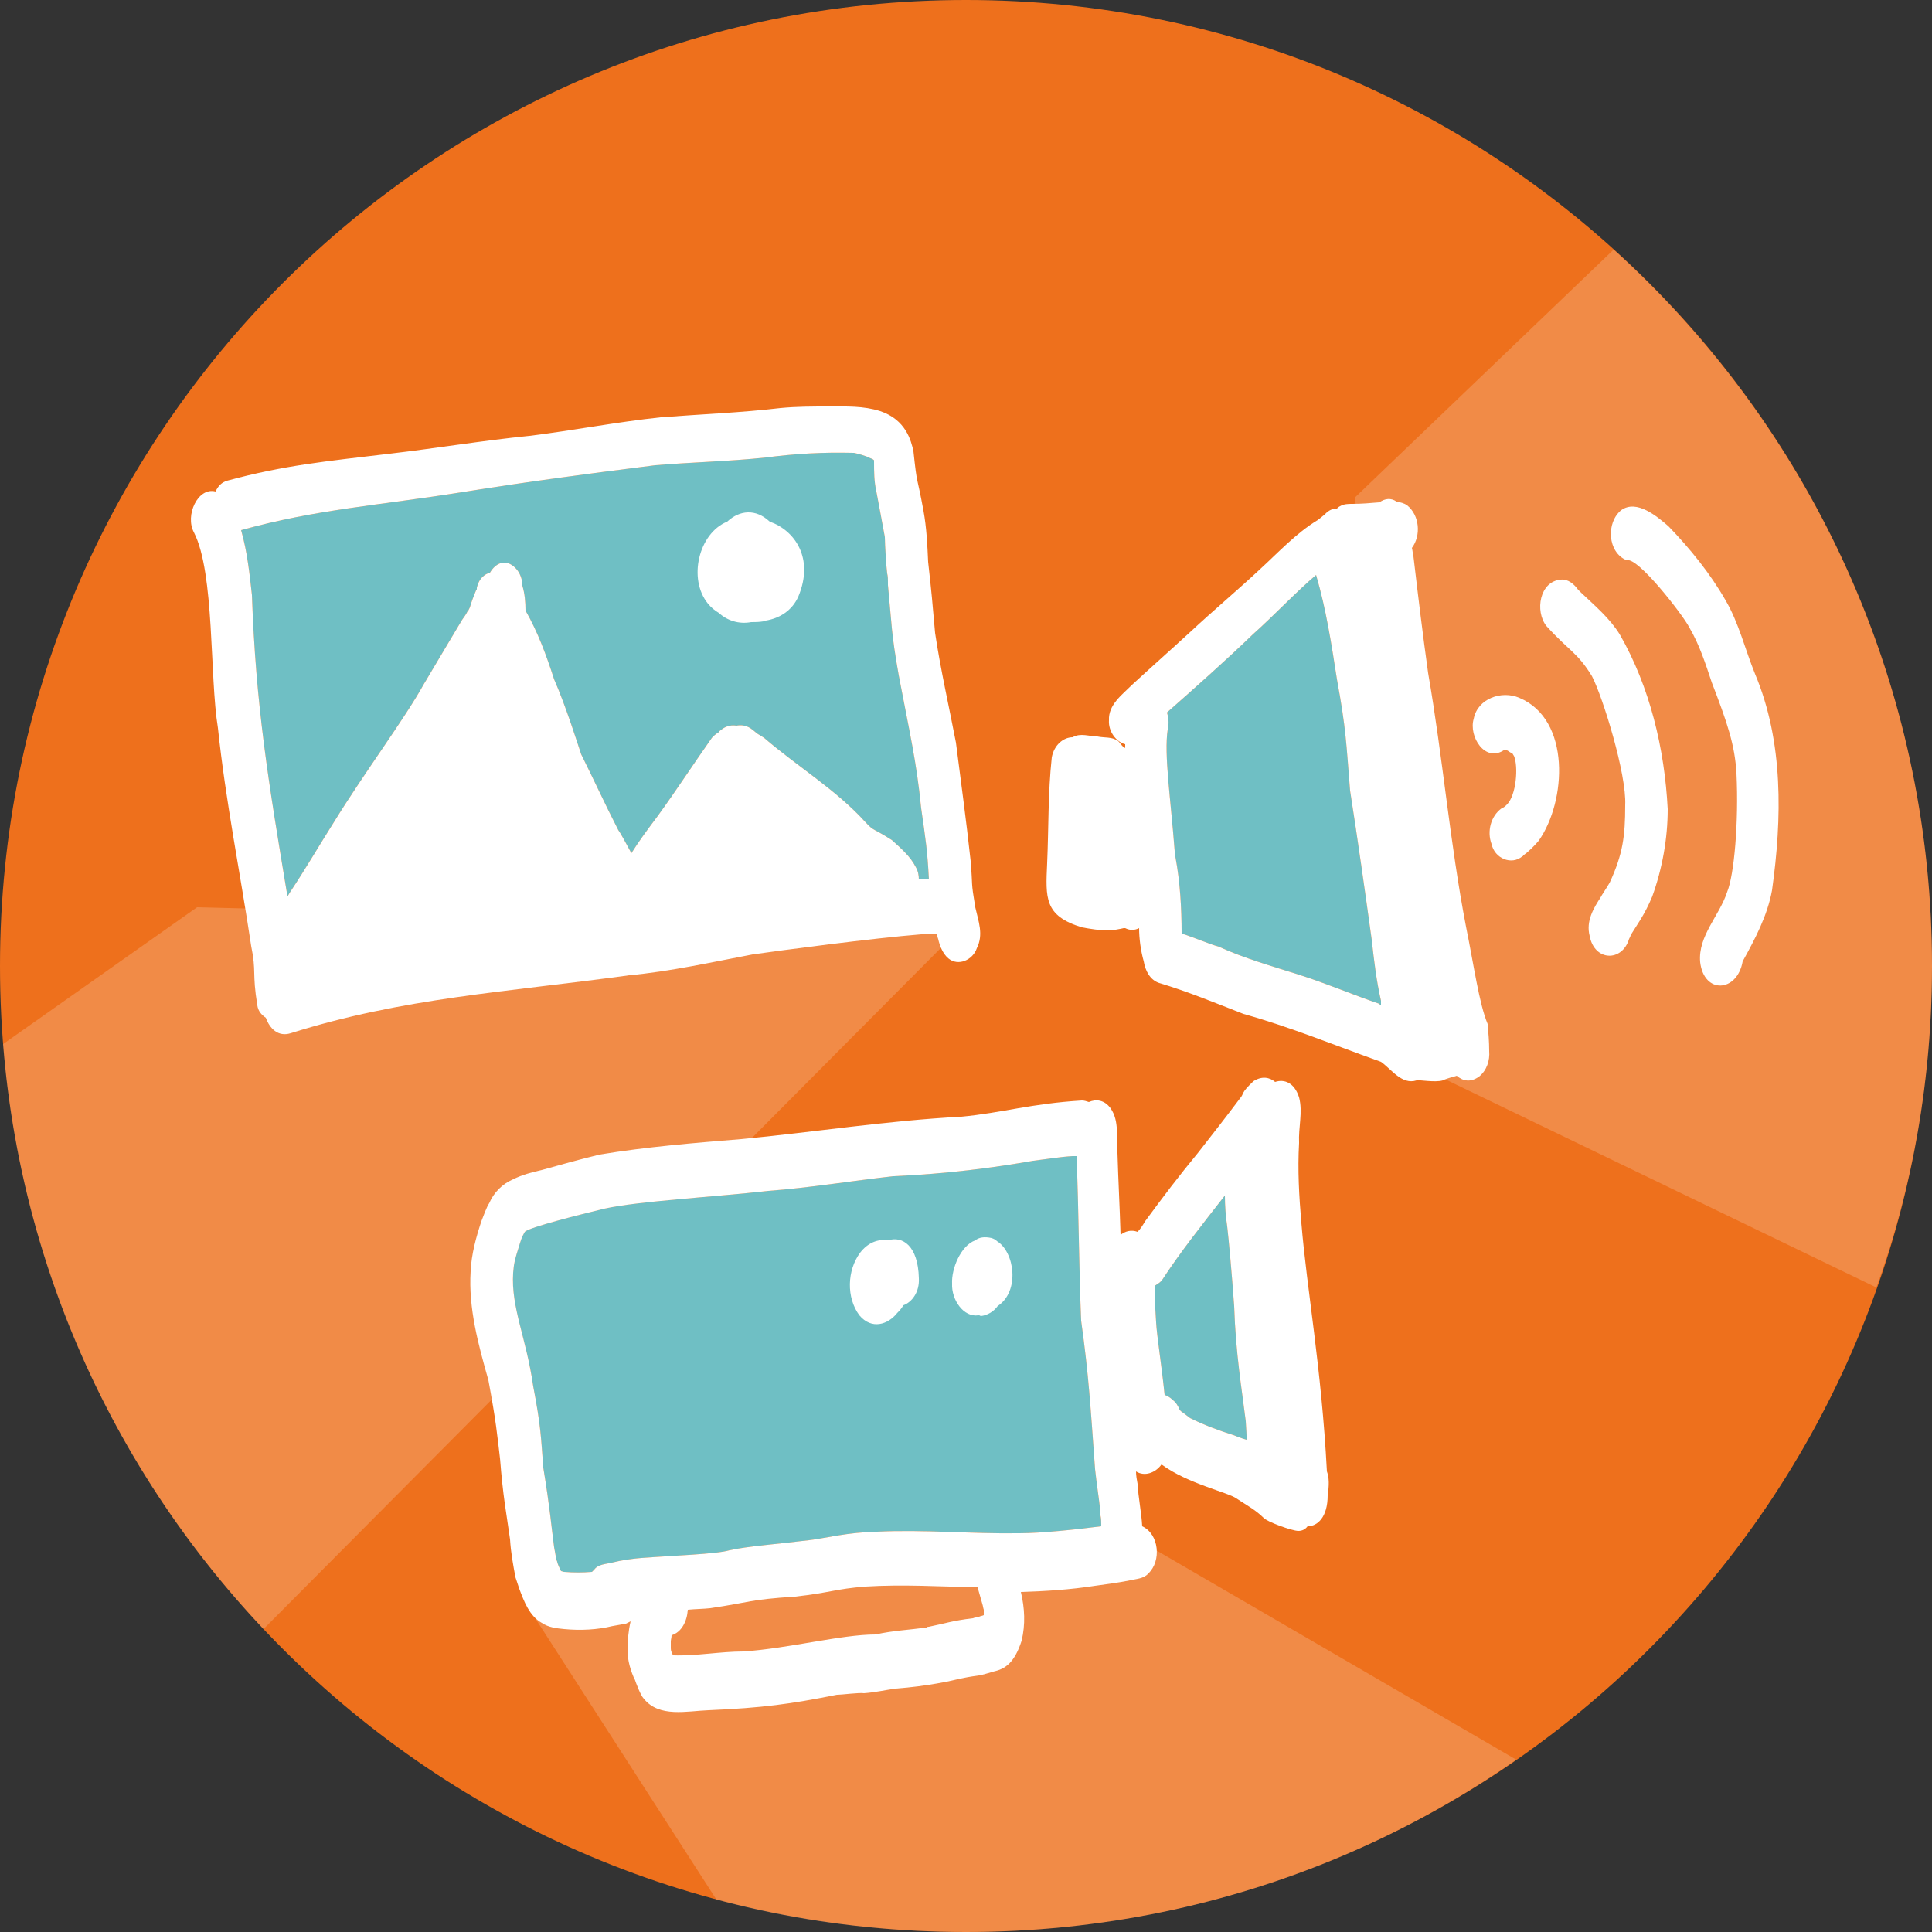 <svg width="250" height="250" viewBox="0 0 250 250" fill="none" xmlns="http://www.w3.org/2000/svg">
<rect x="0" y="0" width="250" height="250" fill="#333333" stroke="none"/>
<g clip-path="url(#clip0_2122_491)">
<path d="M125 250C194.036 250 250 194.036 250 125C250 55.964 194.036 0 125 0C55.964 0 0 55.964 0 125C0 194.036 55.964 250 125 250Z" fill="#EE701C"/>
<path opacity="0.19" d="M250 125C250 88.2 234.1 55.2 208.8 32.3L175.3 64.4L181.5 137L242.8 166.6C247.5 153.6 250 139.6 250 125Z" fill="white"/>
<path opacity="0.19" d="M196.2 227.7L145.3 198.1L83.5 203.1L69 209L92.7 245.8C103 248.6 113.9 250 125.1 250C151.5 250 176 241.8 196.2 227.7Z" fill="white"/>
<path opacity="0.19" d="M0.4 135.1C2.7 164.3 15.1 190.7 34.1 210.8L124.5 119.9L25.5 117.4L0.4 135.1Z" fill="white"/>
<path d="M118.9 113.8C118.9 113.3 118.8 112.7 118.5 112.2C117.8 110.8 116.5 109.7 115.4 108.7C112.9 107.1 113.1 107.6 112 106.4C108.2 102.2 103.2 99.2 98.9 95.5C98.6 95.3 98.3 95.1 98.1 95C97.8 94.8 97.5 94.5 97.2 94.3C96.5 93.8 95.8 93.8 95.3 93.9C94.7 93.8 94.1 93.9 93.5 94.3C93.4 94.4 93.2 94.5 93 94.7C93.1 94.7 93.3 94.6 93.4 94.5C92.9 94.8 92.4 95.1 92.1 95.5C89.7 98.9 87.5 102.3 85.1 105.6C83.9 107.2 82.7 108.8 81.7 110.4C81 109.1 80.3 107.8 80 107.4C78.3 104.1 76.8 100.8 75.2 97.6C74.9 96.7 73.2 91.3 71.7 87.9C70.7 84.8 69.6 81.8 68 79C68 77.9 67.9 76.8 67.6 75.8C67.6 75 67.3 74.1 66.7 73.5C65.4 72.2 64.1 72.9 63.4 74.1C62.7 74.3 62.1 74.8 61.8 75.7C61.8 75.8 61.7 75.9 61.7 76.1C61.7 76.1 61.7 76.1 61.7 76.2C61.7 76.2 61.7 76.3 61.6 76.4C61.3 77.1 61 77.9 60.8 78.6C60.7 78.8 60.6 79 60.5 79.2V79.1C60.3 79.5 60.1 79.8 59.8 80.2C58.3 82.7 57.3 84.4 54.8 88.6C52.3 93.1 47.2 99.9 43.2 106.4C41.3 109.4 39.5 112.5 37.5 115.5C37.4 115.7 37.3 115.8 37.2 116C34.7 101 33.1 91.3 32.6 77C32.3 74.3 32 71.4 31.2 68.6C40.9 65.9 49 65.4 59.7 63.7C68.5 62.3 75.3 61.4 84.8 60.2C89.6 59.8 94.4 59.7 99.1 59.2C102.9 58.7 106.6 58.5 110.4 58.6H110.5C111 58.7 112.1 59 112.4 59.2C112.6 59.3 112.7 59.3 112.9 59.4C113 59.5 113.1 59.5 113.1 59.6V59.7C113.1 61 113.1 62.3 113.4 63.6C113.7 65.1 113.9 66.3 114.5 69.5C114.5 70.5 114.7 73.5 114.8 74.2C114.9 74.6 114.9 75 114.9 75.4C114.9 75.1 114.9 74.9 114.9 75.6C114.9 75.7 114.9 75.8 114.9 76C114.9 75.9 114.9 75.8 114.9 75.7C115.4 80.8 115.3 81.8 116.3 87.4C117.7 94.8 118.6 98.5 119.2 104.6C119.8 108.8 120 110 120.2 113.8C119.9 113.7 119.4 113.8 118.9 113.8Z" fill="#6FBFC4"/>
<path d="M178.5 129.9C175 128.7 171.5 127.2 168 126.1C164.5 125 161 124 157.7 122.5C156.3 122.1 154.5 121.3 152.9 120.8C152.9 117.5 152.7 114.1 152.1 110.9C152.1 110.6 152 110.4 152 110.1C151.5 103.5 150.6 97.6 151.1 94.4C151.3 93.6 151.2 92.8 151 92.2C154.4 89.2 158.8 85.3 162.1 82.1C164.9 79.6 167.7 76.6 170.3 74.4C171.6 78.8 172.3 83.4 173 87.9C174.2 94.4 174.2 96.2 174.7 102.3C175.7 108.7 176.6 115.1 177.5 121.6C177.8 124.3 178.1 126.9 178.7 129.5V129.6C178.7 129.8 178.7 129.9 178.7 130.1C178.5 130 178.5 129.9 178.5 129.9Z" fill="#6FBFC4"/>
<path d="M142.5 197.5C139.4 197.9 134.8 198.4 131.9 198.4C125.7 198.5 119.6 197.9 113.5 198.2C109.5 198.3 107.1 199 104.7 199.3C100.6 199.8 96.6 200.1 94.4 200.6C92.8 201.1 86.9 201.3 83 201.6C81.7 201.7 80.4 201.9 79.2 202.2C78.4 202.4 77.4 202.4 76.9 203.1C76.8 203.2 76.7 203.3 76.6 203.4C75.4 203.5 74.2 203.5 73 203.4C72.9 203.4 72.7 203.3 72.6 203.3C72.4 202.9 72.2 202.5 72.1 202.1C72.1 202 72 201.9 72 201.8V201.9C71.9 201.3 71.8 200.7 71.7 200.2C71.3 197.2 71.2 195.4 70.3 189.9C70 186 70 184.6 69 179.4C68.1 173.1 66.1 169.2 66.4 164.7C66.5 163.6 66.5 163.3 67.3 160.8C67.4 160.5 67.5 160.2 67.6 159.9C67.2 161.2 67.4 160.3 67.8 159.6C67.8 159.5 67.9 159.5 67.9 159.4C68.5 158.8 74.9 157.2 78.2 156.4C82.7 155.4 92.4 154.9 99.4 154.1C104.8 153.7 110.2 152.8 115.6 152.2C122.5 151.9 128.6 151.1 133.7 150.2C135.4 150 137.1 149.7 138.8 149.6C139 149.6 139.1 149.6 139.3 149.6C139.6 156.7 139.6 163.8 139.9 170.9C140.9 178.1 141.1 181.9 141.7 190.1C141.9 192 142.2 193.8 142.4 195.7C142.4 195.8 142.4 196 142.4 196.1C142.5 196.5 142.5 197 142.5 197.5Z" fill="#6FBFC4"/>
<path d="M159.6 185.7C157.7 185.1 155.8 184.4 154 183.5C153.6 183.2 153.1 182.8 152.8 182.6C152.7 182.5 152.6 182.4 152.6 182.3C152.4 181.9 152.2 181.5 151.8 181.2C151.4 180.8 151 180.6 150.7 180.5C150.3 176.6 149.7 172.9 149.6 171.1C149.5 169.5 149.4 168 149.4 166.4C149.7 166.2 150.1 166 150.4 165.6C152.6 162.2 155.6 158.4 158.5 154.7C158.5 156 158.6 157.4 158.8 158.7C159 160.4 159.4 164.8 159.7 169C159.9 175.2 160.7 179.8 161.2 183.9C161.2 184.2 161.3 185.3 161.3 185.8C161.3 186 161.3 186.1 161.3 186.3C160.6 186.1 160.1 185.9 159.6 185.7Z" fill="#6FBFC4"/>
<path d="M126.2 117.4C125.6 113.8 125.9 115 125.6 111.4C125 105.9 124.4 101.6 123.7 96.1C122.8 91.4 121.7 86.6 121 81.9C120.6 77.4 120.6 77.2 120.1 72.7C120 70.5 119.9 68.3 119.5 66.1C118.6 61.2 118.7 63.1 118.2 58.4C117.9 57 117.2 54.3 113.9 53.2C111.7 52.5 109.5 52.6 107.2 52.6C105.1 52.6 103.1 52.6 101 52.8C95.9 53.4 90.7 53.6 85.5 54C79.8 54.6 74.2 55.7 68.5 56.4C62.5 57 56.5 58 50.5 58.7C42.1 59.7 36.8 60.2 29.4 62.2C28.7 62.4 28.2 62.9 27.9 63.6C25.6 63 23.9 66.7 25.1 68.9C27.8 74.2 27.1 87.5 28.2 94.2C29.2 103.7 31.1 113 32.5 122.4C33.2 125.8 32.6 125.8 33.3 130.1C33.4 130.8 33.8 131.3 34.4 131.7C34.9 133.1 36 134.2 37.6 133.7C52.2 129.1 65.4 128.4 81.4 126.2C86.8 125.7 92.1 124.5 97.4 123.5C100.9 123 112.9 121.4 119.2 120.9C119.9 120.8 120.6 120.9 121.2 120.8C121.3 121 121.3 121.3 121.4 121.5C121.6 122.4 122 123.4 122.7 124C124 125.1 125.9 124.2 126.4 122.7C127.3 120.9 126.6 119.2 126.2 117.4ZM118.9 113.8C118.9 113.3 118.8 112.7 118.5 112.2C117.8 110.8 116.5 109.7 115.4 108.7C112.9 107.1 113.1 107.6 112 106.4C108.2 102.2 103.2 99.2 98.9 95.5C98.6 95.3 98.3 95.1 98.1 95C97.8 94.8 97.5 94.5 97.2 94.3C96.5 93.8 95.8 93.8 95.3 93.9C94.7 93.8 94.1 93.9 93.5 94.3C93.4 94.4 93.2 94.5 93 94.7C93.1 94.7 93.3 94.6 93.4 94.5C92.9 94.8 92.4 95.1 92.1 95.5C89.7 98.9 87.5 102.3 85.1 105.6C83.9 107.2 82.7 108.8 81.7 110.4C81 109.1 80.3 107.8 80 107.4C78.3 104.1 76.8 100.8 75.2 97.6C74.9 96.7 73.2 91.3 71.7 87.9C70.7 84.8 69.6 81.8 68 79C68 77.9 67.9 76.8 67.6 75.8C67.6 75 67.3 74.1 66.7 73.5C65.4 72.2 64.1 72.9 63.4 74.1C62.7 74.3 62.1 74.8 61.8 75.7C61.8 75.8 61.7 75.9 61.7 76.1C61.7 76.1 61.7 76.1 61.7 76.2C61.7 76.2 61.7 76.3 61.6 76.4C61.3 77.1 61 77.9 60.8 78.6C60.7 78.8 60.6 79 60.5 79.2V79.1C60.3 79.5 60.1 79.8 59.8 80.2C58.3 82.7 57.3 84.4 54.8 88.6C52.3 93.1 47.2 99.9 43.2 106.4C41.3 109.4 39.5 112.5 37.5 115.5C37.4 115.7 37.3 115.8 37.2 116C34.7 101 33.1 91.3 32.6 77C32.3 74.3 32 71.4 31.2 68.6C40.9 65.9 49 65.4 59.7 63.7C68.5 62.3 75.3 61.4 84.8 60.2C89.6 59.8 94.4 59.7 99.1 59.2C102.9 58.7 106.6 58.5 110.4 58.6H110.5C111 58.7 112.1 59 112.4 59.2C112.6 59.3 112.7 59.3 112.9 59.4C113 59.5 113.1 59.5 113.1 59.6V59.7C113.1 61 113.1 62.3 113.4 63.6C113.7 65.1 113.9 66.3 114.5 69.5C114.5 70.5 114.7 73.5 114.8 74.2C114.9 74.6 114.9 75 114.9 75.4C114.9 75.1 114.9 74.9 114.9 75.6C114.9 75.7 114.9 75.8 114.9 76C114.9 75.9 114.9 75.8 114.9 75.7C115.4 80.8 115.3 81.8 116.3 87.4C117.7 94.8 118.6 98.5 119.2 104.6C119.8 108.8 120 110 120.2 113.8C119.9 113.7 119.4 113.8 118.9 113.8Z" fill="white"/>
<path d="M99.6 67.5C97.8 65.8 95.7 66 94.1 67.5C90.4 69 89 74.9 91.6 78.1C92 78.6 92.5 79 93 79.3C94.1 80.3 95.6 80.8 97.2 80.5C97.7 80.5 98.2 80.5 98.8 80.4C98.9 80.4 99 80.3 99.1 80.3C100.9 80 102.5 79 103.3 77.2C105.4 72.2 102.8 68.6 99.6 67.5Z" fill="white"/>
<path d="M192.5 132.5C191.4 129.9 190.7 124.8 189.7 119.9C187.6 109 186.7 98 184.8 87.1C184.1 82.1 183.5 77.1 182.9 72C182.8 71.6 182.8 71.3 182.7 70.9C183.9 69.3 183.7 66.7 182.1 65.4C181.7 65.1 181.2 65 180.7 64.9C180 64.4 179.2 64.5 178.5 65C177.3 65.1 176.2 65.2 175 65.2C174.5 65.2 173.9 65.2 173.4 65.5C173.2 65.6 173.1 65.7 173 65.8C172.5 65.8 171.9 66 171.4 66.6C171.1 66.8 170.8 67.1 170.5 67.3C167.7 69 165.4 71.5 163 73.7C160.1 76.4 157 79 154.1 81.7C151.6 84 149 86.3 146.5 88.6C145.2 89.9 143.4 91.2 143.5 93.2C143.4 94.6 144.4 96 145.6 96.3C145.6 96.5 145.6 96.6 145.6 96.8C145.5 96.7 145.4 96.7 145.3 96.6C145.1 96.4 144.9 96.1 144.7 95.9C143.9 95.3 142.9 95.5 142 95.3C141 95.3 139.8 94.8 138.8 95.4C137.6 95.4 136.4 96.4 136.1 98C135.6 102.6 135.7 107.2 135.5 111.7C135.3 116.2 135.1 118.5 140 120C141.1 120.2 142.3 120.4 143.5 120.4C143.9 120.4 145 120.2 145.4 120.1C145.5 120.1 145.6 120.1 145.6 120.1C146.2 120.4 146.8 120.4 147.4 120.1C147.4 121.4 147.6 123 148 124.4C148.2 125.6 148.8 126.8 150 127.2C153.7 128.3 157.3 129.8 160.9 131.2C167 132.9 172.8 135.3 178.7 137.4C180.1 138.4 181.4 140.4 183.3 139.8C183.6 139.7 185.7 140.1 186.7 139.8C187.3 139.5 187.9 139.4 188.5 139.2C189.3 139.9 190.3 140.1 191.4 139.3C192.4 138.5 192.8 137.2 192.7 136C192.7 134.8 192.6 133.6 192.5 132.5ZM178.5 129.9C175 128.7 171.5 127.2 168 126.1C164.5 125 161 124 157.7 122.5C156.3 122.1 154.5 121.3 152.9 120.8C152.9 117.5 152.7 114.1 152.1 110.9C152.1 110.6 152 110.4 152 110.1C151.5 103.5 150.6 97.6 151.1 94.4C151.3 93.6 151.2 92.8 151 92.2C154.4 89.2 158.8 85.3 162.1 82.1C164.9 79.6 167.7 76.6 170.3 74.4C171.6 78.8 172.3 83.4 173 87.9C174.2 94.4 174.2 96.2 174.7 102.3C175.7 108.7 176.6 115.1 177.5 121.6C177.8 124.3 178.1 126.9 178.7 129.5V129.6C178.7 129.8 178.7 129.9 178.7 130.1C178.5 130 178.5 129.9 178.5 129.9Z" fill="white"/>
<path d="M196.6 90.3C194.3 89.3 191.2 90.4 190.7 93C190 95.3 192.2 98.8 194.7 97C194.9 97 195 97.1 195.2 97.2C195.3 97.3 195.5 97.4 195.7 97.5C195.8 97.6 195.8 97.7 195.9 97.8C196.5 99.2 196.2 102.9 195 104.1C194.8 104.3 194.6 104.5 194.3 104.6C192.9 105.6 192.4 107.6 193 109.2C193.4 111.1 195.6 112 197 110.8C197 110.8 197.1 110.8 197.1 110.7C197.8 110.2 198.5 109.5 199.1 108.8C202.7 103.7 203.3 93.1 196.6 90.3Z" fill="white"/>
<path d="M211.2 120.7C211.1 120.8 211.1 120.8 211.2 120.7V120.7Z" fill="white"/>
<path d="M211.2 120.7C211.8 119.7 212.8 118.4 213.8 116C215.1 112.4 215.8 108.5 215.8 104.7C215.4 96.9 213.5 88.9 209.6 82.1C208.3 80 206.4 78.4 204.6 76.7C204.5 76.6 204.4 76.5 204.2 76.3C203.7 75.6 202.9 74.9 202 75C199.2 75.2 198.6 79.1 200.1 81C203.1 84.3 204.1 84.4 206 87.5C207.4 90.2 210.5 100.2 210.3 104.2C210.3 108.2 210 110.5 208.3 114.2C207.9 114.9 207.4 115.6 207 116.3C207.1 116.2 207.1 116.1 207.2 116C206.2 117.5 205.2 119.2 205.7 121.1C206.3 124.4 209.9 124.5 210.8 121.5C210.9 121.3 211 121.1 211.1 120.9C211 121 211 121.1 210.9 121.2C211 121 211.1 120.9 211.2 120.7Z" fill="white"/>
<path d="M227.1 87.2C225.8 84 225 80.6 223.3 77.7C221.3 74.2 218.7 71 215.9 68.1C214.4 66.8 211.8 64.6 209.8 66C207.8 67.6 208 71.5 210.5 72.5C211.9 72 217.8 79.6 218.6 81.2C219.9 83.4 220.7 85.9 221.5 88.3C223.5 93.5 224.5 96.4 224.7 100.1C225 106.4 224.4 113.2 223.5 115.4C222.5 118.5 219.7 121.1 220 124.5C220.5 128.7 224.8 128.4 225.5 124.4C227.1 121.5 228.7 118.5 229.3 115.2C230.6 105.9 230.8 96 227.1 87.2Z" fill="white"/>
<path d="M66.9 204.5C66.9 204.4 66.8 204.2 66.8 204.1C66.8 204.2 66.8 204.4 66.9 204.5Z" fill="white"/>
<path d="M171.7 190.4C171.7 190.3 171.7 190.3 171.7 190.4C171 177 169.1 166.8 168.4 158.3C168.1 154.8 167.9 151.4 168.1 147.9C168 145.9 168.6 143.9 168.1 142C167.5 140.1 166.2 139.6 165 140C164.3 139.4 163.3 139.2 162.2 139.9C160.4 141.6 161.1 141.4 160.4 142.2C158.6 144.6 156.8 146.9 155 149.2C152.6 152.1 150.4 155 148.2 158C147.9 158.5 147.6 159 147.2 159.4C146.4 159.1 145.6 159.3 145 159.8C144.9 156.3 144.7 152.7 144.6 149.2C144.4 147.3 144.9 145.1 143.7 143.4C142.9 142.3 141.8 142.2 140.9 142.6C140.6 142.5 140.3 142.4 140 142.4C133.4 142.8 129.7 144 124.4 144.5C114.8 145 105.4 146.5 95.9 147.4C89.8 147.9 83.6 148.4 77.6 149.4C75.1 150 72.6 150.7 70.1 151.4C68.8 151.7 67.6 152 66.4 152.6C65 153.2 63.9 154.3 63.3 155.7C63 156.1 62.5 157.5 62.3 158C61.6 160.1 61 162.3 60.9 164.5C60.6 169.3 61.9 174 63.2 178.6C64.2 184 64.3 185.3 64.8 189.6C64.8 189.3 64.7 189 64.7 188.7C65.1 193.8 65.5 195.6 66 199.2C66.1 200.9 66.4 202.5 66.7 204.1C66.9 204.7 67.1 205.3 66.9 204.7C67 205 67.1 205.3 67.2 205.6C67.8 207.2 68.5 209.1 70.1 210C71 210.6 72 210.7 73 210.8C75.1 211 77.3 210.9 79.3 210.4C77.7 210.7 80.4 210.2 81 210.1C81.2 210 81.4 209.9 81.6 209.8C81.3 211.1 81.2 212.4 81.2 213.5C81.2 214.9 81.6 216.2 82.2 217.5C82.1 217.3 82.1 217.2 82.1 217.2C82.3 217.8 82.9 219.4 83.3 219.8C85.3 222.3 88.9 221.4 91.7 221.3C98.7 221 102.3 220.5 108.3 219.3H108.4C108.9 219.3 111.2 219 111.8 219.1C113.2 219 114.5 218.7 115.9 218.5C120 218.2 123.1 217.5 124.3 217.2C127.3 216.6 125.9 217.1 128.9 216.2C128.8 216.2 128.7 216.2 128.5 216.3C130.1 216 131.3 215.1 132.2 212.3C132.7 210.2 132.6 208.1 132.1 206C135.3 205.9 138.5 205.7 141.7 205.2C143.2 205 144.7 204.8 146.2 204.5C147 204.3 148 204.3 148.6 203.6C150.3 202 150 198.5 147.8 197.5C147.7 195.7 147.3 193.8 147.2 192C147.1 191.5 147 190.9 147 190.4C148.1 191.1 149.5 190.6 150.3 189.5C153.7 192 158.9 193.1 160 193.9C161.2 194.7 162.5 195.4 163.5 196.4C163.9 196.9 167.2 198.1 168 198.1C168.5 198.1 168.9 197.9 169.2 197.5C170.5 197.5 171.8 196.3 171.8 193.5C172 192.2 172 191.2 171.7 190.4ZM120.2 210.5C120.1 210.5 120 210.5 119.9 210.6C117.7 210.9 115.5 211 113.3 211.5C108.9 211.5 102.1 213.3 96.2 213.7C93.2 213.7 90.1 214.3 87.1 214.2C87.1 214.1 87 214.1 87 214C86.9 213.8 86.8 213.6 86.8 213.3V213.2C86.8 213.1 86.8 213.1 86.8 213C86.8 213 86.8 213 86.8 212.9C86.8 212.7 86.8 212.6 86.8 212.4C86.8 212.2 86.9 211.9 86.9 211.6C88.2 211.2 88.9 209.8 89 208.3C90 208.2 91 208.2 91.9 208.1C97.3 207.3 96.8 207 102.9 206.6C107.4 206.1 108.1 205.6 112 205.3C116.8 205 121.7 205.3 126.5 205.4C126.7 206.1 126.9 206.8 127.1 207.5C127.2 207.8 127.2 208 127.3 208.3C127.3 208.5 127.3 208.8 127.3 209C127.1 209.1 126.9 209.1 126.7 209.2C126.4 209.3 126.1 209.3 125.9 209.4C123.3 209.7 122.2 210.1 120.2 210.5ZM142.5 197.5C139.4 197.9 134.8 198.4 131.9 198.4C125.7 198.5 119.6 197.9 113.5 198.2C109.5 198.3 107.1 199 104.7 199.3C100.6 199.8 96.6 200.1 94.4 200.6C92.8 201.1 86.9 201.3 83 201.6C81.7 201.7 80.4 201.9 79.2 202.2C78.4 202.4 77.4 202.4 76.9 203.1C76.8 203.2 76.7 203.3 76.6 203.4C75.4 203.5 74.2 203.5 73 203.4C72.9 203.4 72.7 203.3 72.6 203.3C72.4 202.9 72.2 202.5 72.1 202.1C72.1 202 72 201.9 72 201.8V201.9C71.9 201.3 71.8 200.7 71.7 200.2C71.3 197.2 71.2 195.4 70.3 189.9C70 186 70 184.6 69 179.4C68.1 173.1 66.1 169.2 66.4 164.7C66.5 163.6 66.5 163.3 67.3 160.8C67.4 160.5 67.5 160.2 67.6 159.9C67.2 161.2 67.4 160.3 67.8 159.6C67.8 159.5 67.9 159.5 67.9 159.4C68.5 158.8 74.9 157.2 78.2 156.4C82.7 155.4 92.4 154.9 99.4 154.1C104.8 153.7 110.2 152.8 115.6 152.2C122.5 151.9 128.6 151.1 133.7 150.2C135.4 150 137.1 149.7 138.8 149.6C139 149.6 139.1 149.6 139.3 149.6C139.6 156.7 139.6 163.8 139.9 170.9C140.9 178.1 141.1 181.9 141.7 190.1C141.9 192 142.2 193.8 142.4 195.7C142.4 195.8 142.4 196 142.4 196.1C142.5 196.5 142.5 197 142.5 197.5ZM159.6 185.7C157.7 185.1 155.8 184.4 154 183.5C153.6 183.2 153.1 182.8 152.8 182.6C152.7 182.5 152.6 182.4 152.6 182.3C152.4 181.9 152.2 181.5 151.8 181.2C151.4 180.8 151 180.6 150.7 180.5C150.3 176.6 149.7 172.9 149.6 171.1C149.5 169.5 149.4 168 149.4 166.4C149.7 166.2 150.1 166 150.4 165.6C152.6 162.2 155.6 158.4 158.5 154.7C158.5 156 158.6 157.4 158.8 158.7C159 160.4 159.4 164.8 159.7 169C159.9 175.2 160.7 179.8 161.2 183.9C161.2 184.2 161.3 185.3 161.3 185.8C161.3 186 161.3 186.1 161.3 186.3C160.6 186.1 160.1 185.9 159.6 185.7Z" fill="white"/>
<path d="M71.9 201.9C71.9 202 71.9 202 71.9 201.9C72 202 72 202 71.9 201.9Z" fill="white"/>
<path d="M118.9 165.4C118.8 161.2 116.8 159.9 114.9 160.5C113.6 160.3 112.3 160.8 111.3 162.1C109.6 164.4 109.5 167.9 111.2 170.2C112.8 172.1 114.9 171.4 116.1 169.9C116.3 169.7 116.5 169.5 116.7 169.2C116.8 169.1 116.8 169 116.9 168.9C118 168.5 119 167.2 118.9 165.4Z" fill="white"/>
<path d="M129 160.6C128.8 160.4 128.6 160.3 128.3 160.2C127.4 160 126.7 160.1 126.2 160.5C124.3 161.2 123.1 164.2 123.2 166.1C123.1 168.2 124.7 170.5 126.6 170.2C126.7 170.2 126.8 170.2 126.9 170.3C127.8 170.2 128.6 169.7 129.1 169C132 167.1 131.3 162 129 160.6Z" fill="white"/>
</g>
<defs>
<clipPath id="clip0_2122_491">
<rect width="250" height="250" fill="white"/>
</clipPath>
</defs>
</svg>
